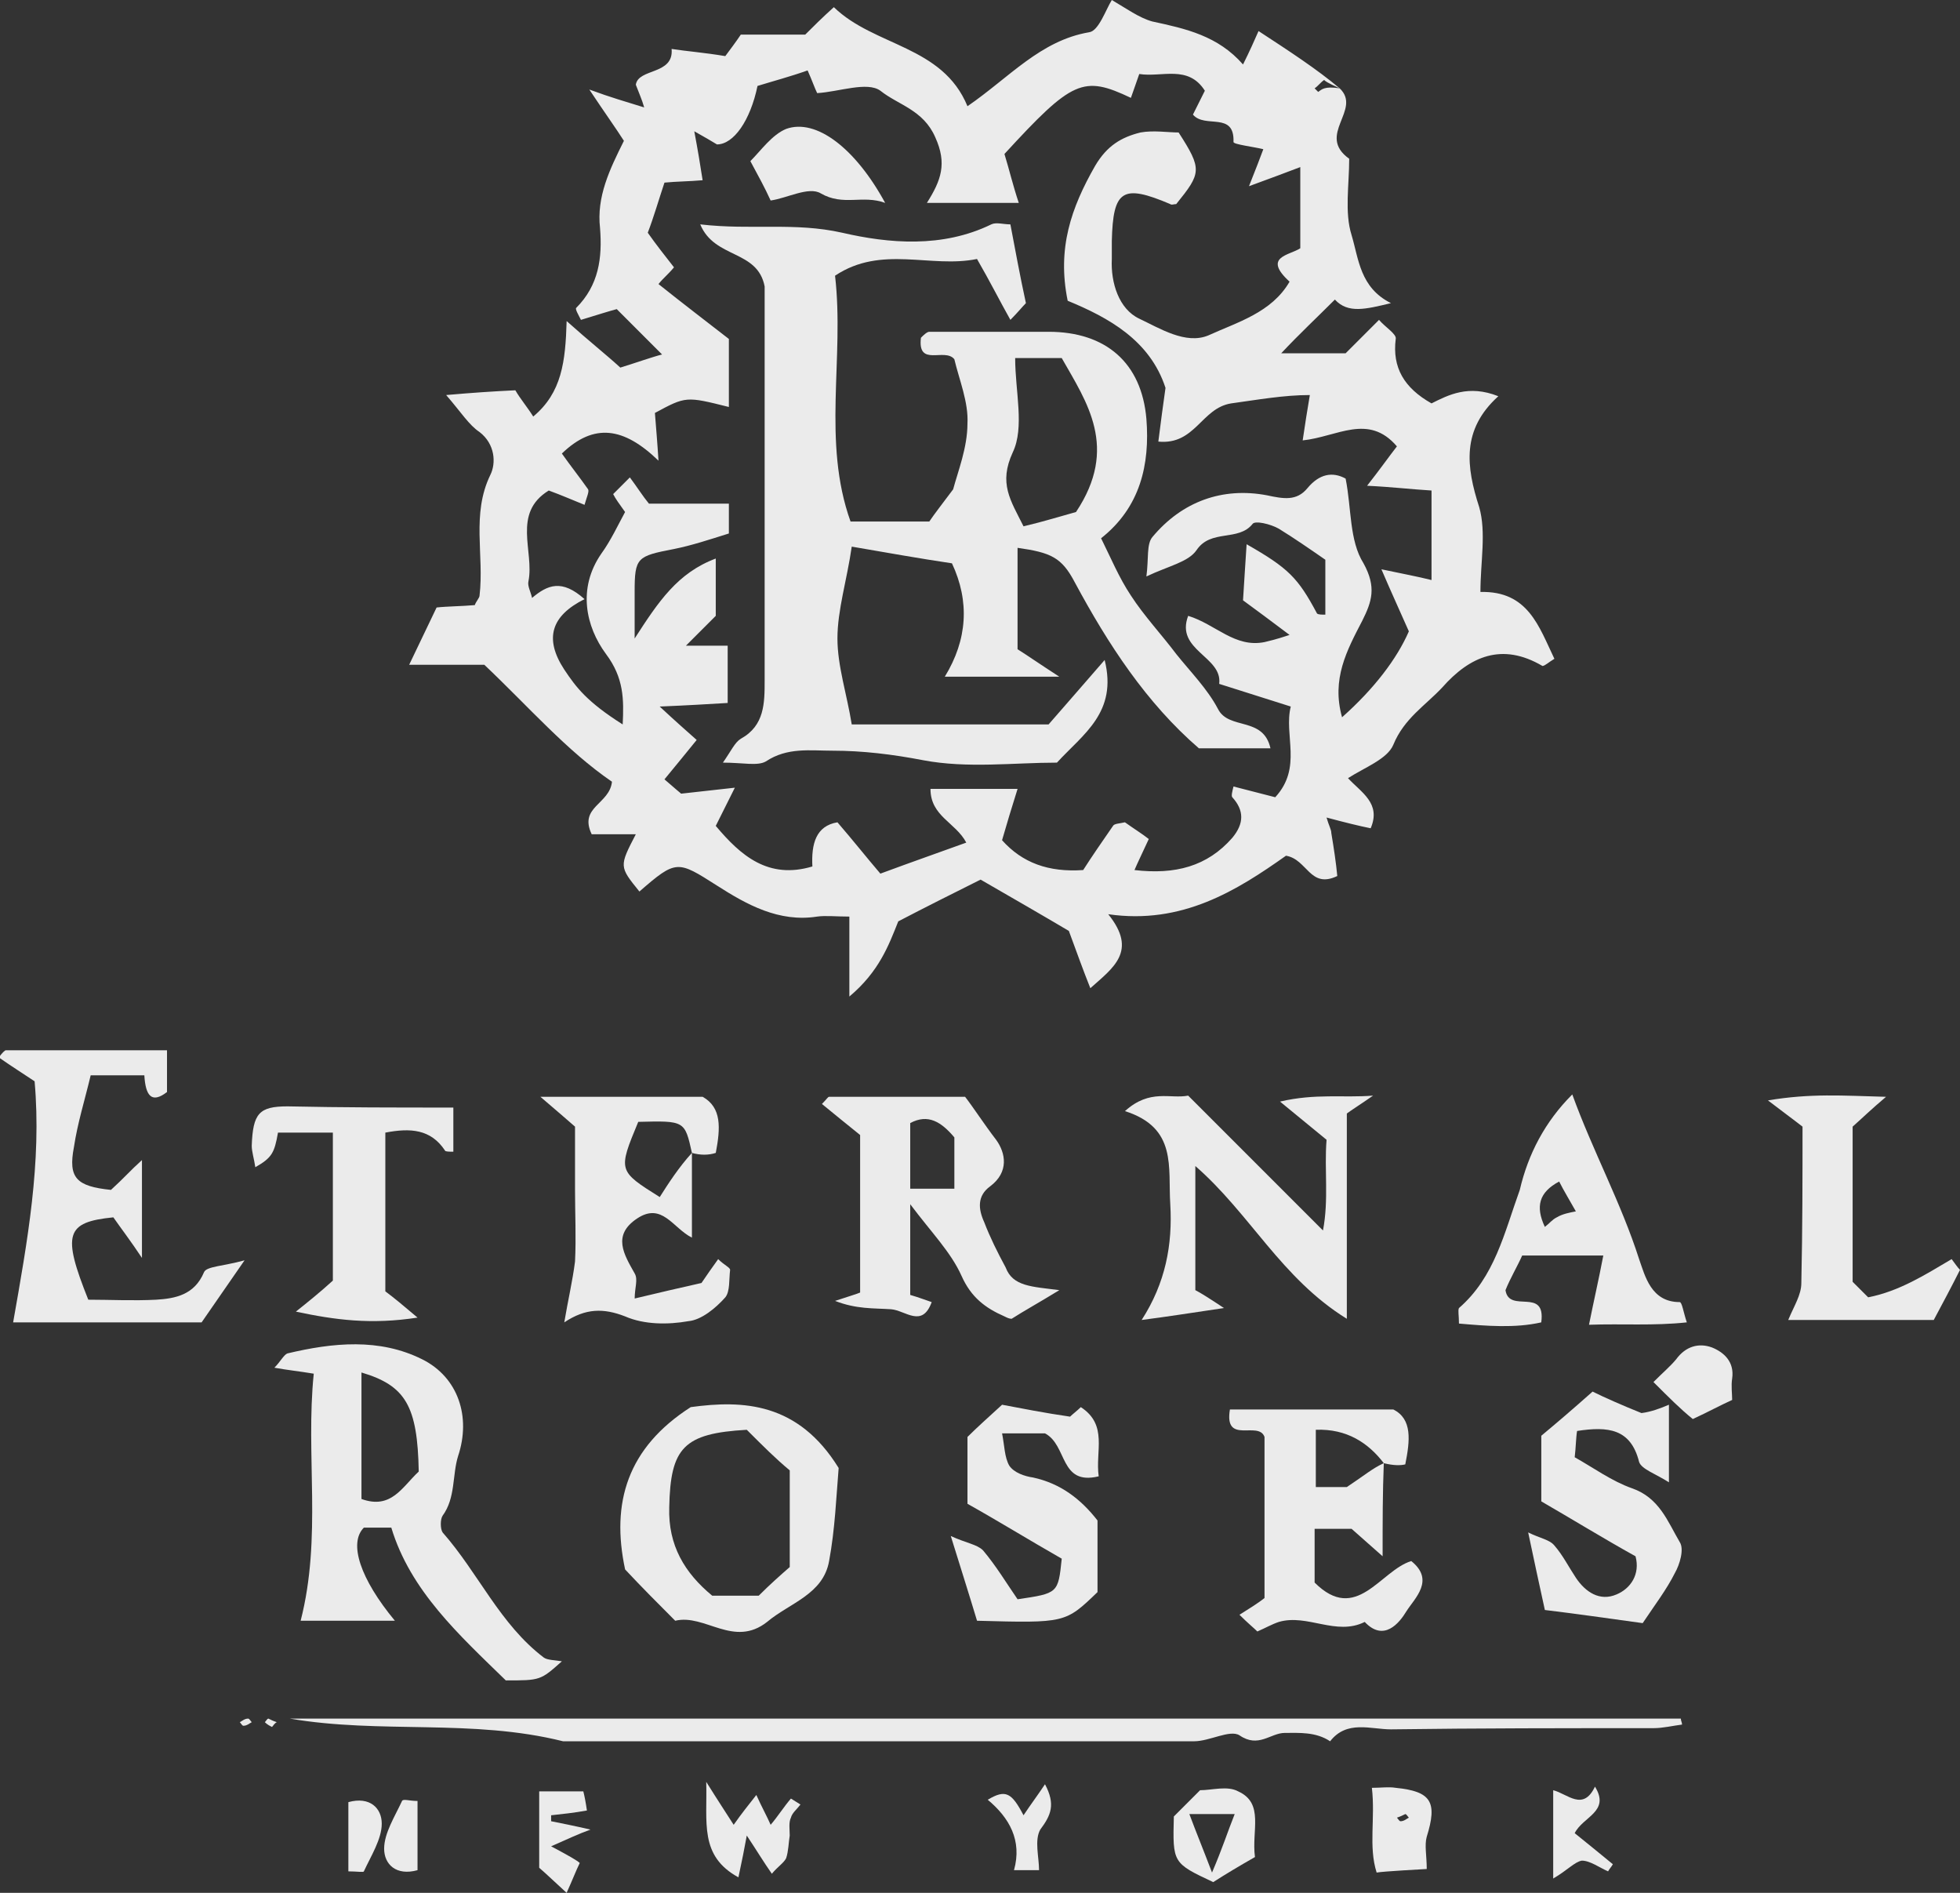 <svg xmlns="http://www.w3.org/2000/svg" width="87" height="84" viewBox="0 0 87 84" fill="none"><rect x="0" y="0" width="87" height="84" fill="#333333" stroke="none"/><g clip-path="url(#clip0_952_46463)"><path d="M59.465 3.92C60.471 4.873 58.406 5.985 59.888 7.045C59.888 8.21 59.676 9.428 59.994 10.434C60.312 11.494 60.365 12.765 61.742 13.453C60.63 13.718 59.835 13.93 59.253 13.294C58.459 14.089 57.664 14.83 56.87 15.678C57.77 15.678 58.723 15.678 59.729 15.678C60.153 15.254 60.63 14.777 61.212 14.195C61.477 14.512 62.006 14.83 61.953 15.042C61.794 16.313 62.324 17.214 63.542 17.902C64.283 17.531 65.183 17.055 66.507 17.584C64.866 19.067 65.078 20.709 65.66 22.51C65.978 23.622 65.713 24.946 65.713 26.27C67.831 26.217 68.308 27.806 68.996 29.236C68.731 29.395 68.572 29.554 68.466 29.554C66.666 28.495 65.236 29.13 64.019 30.507C63.277 31.302 62.324 31.884 61.847 33.05C61.583 33.685 60.577 34.056 59.835 34.533C60.418 35.168 61.318 35.645 60.841 36.757C60.312 36.651 59.676 36.492 58.882 36.28C58.988 36.651 59.094 36.81 59.094 36.969C59.2 37.605 59.306 38.293 59.359 38.876C58.141 39.458 58.035 38.134 57.082 37.975C54.911 39.511 52.475 41.047 49.192 40.571C50.516 42.212 49.404 42.954 48.398 43.854C48.08 43.06 47.815 42.318 47.444 41.312C46.28 40.623 44.903 39.829 43.526 39.035C42.255 39.67 41.09 40.253 39.872 40.888C39.449 41.947 39.025 43.113 37.701 44.225C37.701 42.848 37.701 41.842 37.701 40.676C37.119 40.676 36.642 40.623 36.272 40.676C34.577 40.941 33.148 40.147 31.824 39.299C30.076 38.187 30.023 38.134 28.382 39.564C27.482 38.452 27.482 38.452 28.223 37.022C27.482 37.022 26.793 37.022 26.264 37.022C25.681 35.804 27.058 35.698 27.164 34.691C25.152 33.315 23.457 31.355 21.498 29.501C20.492 29.501 19.38 29.501 18.162 29.501C18.586 28.601 18.956 27.859 19.38 26.959C19.857 26.906 20.492 26.906 21.075 26.853C21.127 26.694 21.286 26.535 21.286 26.429C21.498 24.628 20.916 22.828 21.763 21.08C22.028 20.55 21.975 19.703 21.286 19.173C20.81 18.855 20.492 18.326 19.804 17.531C21.021 17.425 21.816 17.372 22.875 17.32C23.087 17.69 23.404 18.061 23.669 18.485C24.94 17.425 25.099 16.048 25.152 14.248C26.158 15.148 26.899 15.731 27.535 16.313C28.223 16.101 28.964 15.837 29.388 15.731C28.911 15.254 28.276 14.618 27.376 13.718C27.164 13.771 26.476 13.983 25.787 14.195C25.681 13.983 25.522 13.718 25.575 13.665C26.581 12.659 26.74 11.441 26.634 10.117C26.476 8.739 27.058 7.521 27.694 6.25C27.323 5.668 26.899 5.085 26.158 3.973C27.164 4.343 27.746 4.502 28.594 4.767C28.488 4.396 28.382 4.185 28.223 3.761C28.329 3.019 29.917 3.337 29.811 2.172C30.5 2.278 31.241 2.331 32.194 2.49C32.353 2.278 32.671 1.854 32.883 1.536C33.995 1.536 34.842 1.536 35.742 1.536C36.113 1.166 36.483 0.795 37.013 0.318C38.813 2.066 41.832 2.013 42.944 4.714C44.797 3.443 46.174 1.801 48.345 1.431C48.768 1.378 49.086 0.424 49.351 0C49.986 0.371 50.569 0.795 51.151 0.954C52.634 1.272 54.063 1.589 55.175 2.861C55.493 2.225 55.652 1.854 55.864 1.378C57.241 2.278 58.459 3.072 59.465 3.92C58.882 3.655 58.829 3.602 58.776 3.549C58.617 3.655 58.511 3.814 58.353 3.92C58.406 3.973 58.459 4.026 58.511 4.079C58.67 3.973 58.776 3.814 59.465 3.92ZM57.294 31.355C56.129 30.984 55.123 30.666 54.117 30.349C54.275 29.13 52.157 28.866 52.74 27.33C53.958 27.7 54.805 28.76 56.129 28.495C56.34 28.442 56.605 28.389 57.241 28.177C56.393 27.541 55.758 27.065 55.175 26.641C55.228 25.741 55.281 24.999 55.334 24.152C57.188 25.211 57.611 25.635 58.459 27.224C58.511 27.277 58.67 27.277 58.829 27.277C58.829 26.482 58.829 25.688 58.829 24.84C58.141 24.364 57.452 23.887 56.764 23.463C56.393 23.251 55.705 23.093 55.599 23.251C54.964 24.046 53.746 23.463 53.11 24.417C52.74 24.946 51.892 25.105 50.886 25.582C50.992 24.787 50.886 24.152 51.151 23.834C52.475 22.245 54.275 21.61 56.234 21.98C56.976 22.139 57.558 22.245 58.035 21.663C58.564 21.027 59.147 20.921 59.729 21.239C59.994 22.563 59.888 23.993 60.524 24.999C61.106 26.058 60.894 26.694 60.471 27.541C59.782 28.866 59.094 30.137 59.571 31.831C61 30.56 62.006 29.236 62.536 28.018C62.165 27.171 61.794 26.376 61.318 25.264C62.324 25.476 62.907 25.582 63.542 25.741C63.542 24.47 63.542 23.145 63.542 21.768C62.642 21.715 61.794 21.61 60.682 21.557C61.265 20.815 61.636 20.285 62.006 19.809C60.736 18.326 59.359 19.385 57.823 19.544C57.929 18.802 58.035 18.167 58.141 17.531C56.976 17.531 55.811 17.743 54.646 17.902C53.322 18.114 53.057 19.756 51.416 19.597C51.522 18.75 51.628 17.955 51.734 17.214C51.045 15.095 49.192 14.089 47.392 13.347C46.915 11.017 47.55 9.216 48.609 7.362C49.139 6.462 49.774 6.091 50.622 5.879C51.204 5.774 51.84 5.879 52.316 5.879C53.375 7.521 53.322 7.68 52.21 9.057C52.104 9.057 51.998 9.11 51.945 9.057C49.827 8.157 49.404 8.422 49.351 10.699C49.351 10.964 49.351 11.229 49.351 11.494C49.298 12.553 49.669 13.718 50.569 14.142C51.469 14.565 52.634 15.307 53.64 14.883C54.911 14.301 56.446 13.877 57.241 12.5C56.023 11.388 57.241 11.335 57.717 11.017C57.717 9.852 57.717 8.739 57.717 7.415C57.029 7.68 56.446 7.892 55.44 8.263C55.758 7.468 55.917 7.045 56.076 6.621C55.652 6.515 54.752 6.409 54.752 6.303C54.805 4.926 53.481 5.721 52.952 5.085C53.11 4.767 53.269 4.449 53.481 4.026C52.74 2.861 51.575 3.443 50.569 3.284C50.41 3.761 50.304 4.026 50.198 4.343C48.08 3.337 47.603 3.549 44.585 6.833C44.797 7.521 44.956 8.21 45.221 9.004C43.791 9.004 42.626 9.004 41.143 9.004C41.779 7.998 42.043 7.256 41.514 6.091C40.984 4.873 39.872 4.661 39.078 4.026C38.496 3.602 37.225 4.079 36.272 4.132C36.166 3.92 36.06 3.602 35.848 3.125C35.107 3.39 34.312 3.602 33.624 3.814C33.306 5.35 32.565 6.409 31.824 6.409C31.559 6.25 31.294 6.091 30.818 5.826C30.977 6.674 31.082 7.309 31.188 7.998C30.606 8.051 30.023 8.051 29.494 8.104C29.229 8.898 29.017 9.64 28.753 10.328C29.123 10.858 29.547 11.388 29.917 11.864C29.653 12.182 29.441 12.341 29.229 12.606C30.288 13.453 31.4 14.301 32.353 15.042C32.353 16.154 32.353 17.108 32.353 18.061C30.447 17.584 30.447 17.584 29.07 18.326C29.123 19.014 29.176 19.597 29.229 20.444C27.694 18.961 26.37 18.75 24.94 20.127C25.311 20.656 25.734 21.186 26.105 21.715C26.158 21.821 26.052 22.033 25.946 22.404C25.416 22.192 24.94 21.98 24.358 21.768C22.716 22.775 23.722 24.47 23.457 25.794C23.404 26.006 23.563 26.27 23.616 26.535C24.305 25.953 24.94 25.688 25.946 26.588C24.463 27.33 24.146 28.336 25.046 29.713C25.575 30.507 26.052 31.143 27.64 32.149C27.694 31.037 27.694 30.084 26.899 29.024C25.999 27.806 25.628 26.111 26.687 24.576C27.111 23.993 27.429 23.304 27.746 22.722C27.482 22.351 27.323 22.139 27.217 21.927C27.482 21.663 27.694 21.451 27.958 21.186C28.276 21.61 28.541 22.033 28.805 22.351C30.129 22.351 31.241 22.351 32.353 22.351C32.353 22.881 32.353 23.251 32.353 23.675C31.506 23.94 30.712 24.205 29.917 24.364C28.276 24.681 28.17 24.734 28.17 26.27C28.17 26.853 28.17 27.436 28.17 28.336C29.229 26.694 30.076 25.423 31.771 24.787C31.771 25.582 31.771 26.217 31.771 27.33C31.559 27.541 31.029 28.071 30.447 28.654C31.029 28.654 31.718 28.654 32.3 28.654C32.3 29.607 32.3 30.401 32.3 31.196C31.4 31.249 30.553 31.302 29.282 31.355C30.023 32.043 30.447 32.414 30.924 32.838C30.447 33.42 30.023 33.95 29.494 34.586C29.917 34.956 30.235 35.221 30.235 35.221C31.135 35.115 31.718 35.062 32.618 34.956C32.247 35.698 32.035 36.121 31.771 36.651C32.883 37.975 34.101 39.035 36.06 38.452C36.007 37.446 36.219 36.651 37.172 36.492C37.86 37.287 38.443 38.028 39.078 38.77C40.508 38.24 41.726 37.816 42.891 37.393C42.414 36.492 41.302 36.227 41.302 35.009C42.573 35.009 43.791 35.009 45.168 35.009C44.903 35.857 44.691 36.545 44.479 37.287C45.379 38.293 46.544 38.717 48.08 38.611C48.451 38.028 48.927 37.34 49.404 36.651C49.457 36.545 49.721 36.545 49.933 36.492C50.304 36.757 50.727 37.022 50.992 37.234C50.675 37.922 50.516 38.24 50.357 38.611C52.157 38.823 53.587 38.452 54.699 37.181C55.228 36.545 55.228 35.963 54.699 35.38C54.646 35.327 54.699 35.115 54.752 34.903C55.387 35.062 55.97 35.221 56.605 35.38C57.823 34.056 56.976 32.626 57.294 31.355Z" fill="white" fill-opacity="0.9"></path><path d="M13.927 60.961C13.292 60.855 12.762 60.802 12.18 60.696C12.444 60.431 12.603 60.114 12.762 60.061C14.774 59.584 16.84 59.372 18.746 60.326C20.334 61.12 20.917 62.868 20.334 64.616C20.07 65.463 20.228 66.469 19.646 67.264C19.54 67.423 19.54 67.846 19.646 68.005C21.235 69.806 22.188 72.084 24.147 73.566C24.306 73.672 24.623 73.672 24.941 73.725C23.988 74.573 23.988 74.573 22.452 74.573C20.387 72.56 18.216 70.6 17.369 67.793C16.84 67.793 16.522 67.793 16.151 67.793C15.463 68.482 15.992 70.071 17.528 71.925C16.098 71.925 14.721 71.925 13.345 71.925C14.298 68.217 13.556 64.563 13.927 60.961ZM18.587 65.304C18.534 62.391 18.004 61.491 16.045 60.908C16.045 62.815 16.045 64.722 16.045 66.522C17.369 66.999 17.846 65.993 18.587 65.304Z" fill="white" fill-opacity="0.9"></path><path d="M12.867 76.268C33.465 76.268 54.011 76.268 74.609 76.268C74.609 76.374 74.662 76.427 74.662 76.533C74.239 76.586 73.815 76.692 73.391 76.692C69.526 76.692 65.66 76.692 61.742 76.745C60.842 76.745 59.783 76.321 59.041 77.274C58.406 76.85 57.664 76.903 57.029 76.903C56.394 76.903 55.864 77.592 55.017 77.009C54.593 76.745 53.693 77.274 53.005 77.274C43.685 77.274 34.313 77.274 24.993 77.274C20.969 76.268 16.892 76.956 12.867 76.268Z" fill="white" fill-opacity="0.9"></path><path d="M47.022 57.254C46.069 57.837 45.486 58.154 44.904 58.525C44.798 58.525 44.692 58.472 44.586 58.419C43.739 58.049 43.103 57.572 42.68 56.619C42.203 55.559 41.356 54.712 40.403 53.441C40.403 55.083 40.403 56.301 40.403 57.466C40.773 57.572 41.038 57.678 41.356 57.784C40.932 58.949 40.191 58.154 39.556 58.102C38.761 58.049 38.02 58.102 37.067 57.731C37.543 57.572 38.073 57.413 38.179 57.36C38.179 54.712 38.179 52.593 38.179 50.369C37.649 49.945 37.067 49.468 36.484 48.992C36.696 48.78 36.749 48.674 36.802 48.674C38.708 48.674 40.615 48.674 42.839 48.674C43.209 49.151 43.686 49.892 44.215 50.581C44.639 51.163 44.798 52.011 43.951 52.646C43.368 53.07 43.421 53.653 43.686 54.235C43.951 54.924 44.268 55.559 44.639 56.248C44.957 57.095 45.804 57.095 47.022 57.254ZM42.362 50.475C41.78 49.786 41.197 49.416 40.403 49.839C40.403 50.898 40.403 51.905 40.403 52.752C41.144 52.752 41.727 52.752 42.362 52.752C42.362 51.958 42.362 51.163 42.362 50.475Z" fill="white" fill-opacity="0.9"></path><path d="M4.925 52.805C5.507 52.276 5.772 51.958 6.301 51.481C6.301 53.07 6.301 54.235 6.301 55.824C5.772 55.03 5.401 54.553 5.031 54.023C2.913 54.235 2.754 54.765 3.919 57.678C4.872 57.678 5.931 57.731 6.937 57.678C7.784 57.625 8.631 57.466 9.055 56.46C9.161 56.195 9.902 56.195 10.855 55.93C10.008 57.148 9.426 57.995 8.949 58.684C5.984 58.684 3.283 58.684 0.583 58.684C1.218 55.083 1.854 51.587 1.536 47.985C1.059 47.668 0.477 47.297 -0.053 46.926C0.106 46.714 0.212 46.608 0.265 46.608C2.595 46.608 4.978 46.608 7.413 46.608C7.413 47.191 7.413 47.774 7.413 48.462C6.725 48.992 6.46 48.621 6.407 47.721C5.613 47.721 4.766 47.721 4.025 47.721C3.76 48.833 3.442 49.839 3.283 50.898C3.018 52.276 3.389 52.646 4.925 52.805Z" fill="white" fill-opacity="0.9"></path><path d="M61.424 64.933C61.371 66.257 61.371 67.476 61.371 69.064C60.841 68.588 60.524 68.323 59.994 67.846C59.729 67.846 59.094 67.846 58.353 67.846C58.353 68.641 58.353 69.382 58.353 70.23C60.206 72.084 61.265 69.7 62.642 69.276C63.701 70.124 62.801 70.918 62.43 71.501C62.112 72.031 61.424 72.878 60.577 71.978C59.306 72.613 58.035 71.607 56.764 71.978C56.446 72.084 56.182 72.242 55.811 72.401C55.652 72.242 55.387 72.031 55.017 71.66C55.44 71.395 55.864 71.13 56.129 70.918C56.129 68.376 56.129 66.046 56.129 63.768C55.864 63.027 54.328 64.139 54.593 62.55C56.923 62.55 59.253 62.55 61.847 62.55C62.695 62.974 62.589 63.927 62.377 64.986C62.165 65.039 61.847 65.039 61.424 64.933C60.736 64.033 59.782 63.398 58.406 63.45C58.406 64.404 58.406 65.251 58.406 65.993C59.147 65.993 59.729 65.993 59.782 65.993C60.577 65.463 60.947 65.145 61.424 64.933Z" fill="white" fill-opacity="0.9"></path><path d="M37.226 65.146C37.12 66.417 37.067 67.847 36.802 69.277C36.537 70.76 35.055 71.131 34.049 71.978C32.566 73.143 31.295 71.607 29.971 71.925C29.23 71.183 28.489 70.442 27.747 69.648C27.112 66.682 27.853 64.245 30.66 62.445C32.989 62.127 35.425 62.233 37.226 65.146ZM33.148 63.451C30.342 63.61 29.759 64.245 29.706 66.894C29.654 68.588 30.395 69.806 31.613 70.813C32.354 70.813 33.042 70.813 33.678 70.813C34.154 70.336 34.631 69.912 35.055 69.542C35.055 68.112 35.055 66.682 35.055 65.252C34.419 64.722 33.89 64.192 33.148 63.451Z" fill="white" fill-opacity="0.9"></path><path d="M52.74 48.621C54.699 50.581 56.605 52.487 58.724 54.606C58.988 53.229 58.777 51.905 58.883 50.581C58.3 50.104 57.718 49.627 56.817 48.886C58.406 48.515 59.624 48.727 60.948 48.621C60.418 48.992 59.995 49.256 59.783 49.415C59.783 52.646 59.783 55.453 59.783 58.525C56.87 56.724 55.493 53.864 53.058 51.746C53.058 53.599 53.058 55.294 53.058 57.254C53.27 57.36 53.693 57.625 54.329 58.048C52.899 58.26 51.893 58.419 50.675 58.578C51.734 56.936 52.052 55.241 51.946 53.441C51.84 51.799 52.264 50.051 49.934 49.309C51.046 48.303 51.946 48.78 52.74 48.621Z" fill="white" fill-opacity="0.9"></path><path d="M30.713 51.163C30.713 52.487 30.713 53.706 30.713 54.924C29.866 54.5 29.389 53.335 28.277 54.076C27.165 54.818 27.695 55.665 28.172 56.513C28.33 56.778 28.172 57.148 28.172 57.625C29.284 57.36 30.184 57.148 31.137 56.936C31.349 56.619 31.613 56.248 31.878 55.877C32.143 56.142 32.408 56.248 32.408 56.354C32.355 56.778 32.408 57.307 32.196 57.572C31.772 58.049 31.137 58.578 30.554 58.631C29.654 58.79 28.595 58.79 27.748 58.419C26.795 58.049 26 58.049 25.047 58.684C25.206 57.731 25.418 56.83 25.524 55.983C25.577 54.924 25.524 53.864 25.524 52.805C25.524 51.852 25.524 50.846 25.524 49.998C25.1 49.627 24.73 49.31 23.988 48.674C26.636 48.674 28.807 48.674 31.19 48.674C32.037 49.151 31.984 50.051 31.772 51.163C31.454 51.269 31.084 51.269 30.713 51.163C30.395 49.733 30.395 49.733 28.33 49.786C27.43 51.958 27.43 51.958 29.284 53.123C29.654 52.54 30.131 51.799 30.713 51.163Z" fill="white" fill-opacity="0.9"></path><path d="M74.08 62.338C74.08 63.45 74.08 64.51 74.08 65.781C73.498 65.41 72.862 65.198 72.757 64.88C72.386 63.398 71.38 63.292 70.003 63.503C69.95 63.821 69.95 64.245 69.897 64.669C70.744 65.145 71.539 65.728 72.439 66.046C73.657 66.469 74.027 67.529 74.557 68.429C74.769 68.747 74.557 69.435 74.345 69.806C73.974 70.547 73.445 71.236 72.915 72.031C71.38 71.819 69.897 71.607 68.573 71.448C68.309 70.23 68.097 69.276 67.832 68.005C68.362 68.27 68.785 68.323 68.997 68.588C69.368 69.012 69.632 69.541 69.95 70.018C70.374 70.653 71.009 71.077 71.751 70.759C72.386 70.495 72.809 69.859 72.598 69.065C71.168 68.27 69.791 67.423 68.415 66.628C68.415 65.569 68.415 64.669 68.415 63.715C69.05 63.186 69.738 62.603 70.691 61.756C71.221 62.02 72.068 62.391 72.862 62.709C73.286 62.656 73.71 62.497 74.08 62.338Z" fill="white" fill-opacity="0.9"></path><path d="M69.79 48.568C70.691 51.057 71.961 53.388 72.756 55.877C73.02 56.619 73.285 57.784 74.556 57.784C74.662 57.784 74.715 58.208 74.874 58.684C73.391 58.843 72.014 58.737 70.532 58.79C70.743 57.731 70.955 56.83 71.167 55.718C69.896 55.718 68.784 55.718 67.566 55.718C67.355 56.195 67.037 56.724 66.825 57.254C66.984 58.313 68.625 57.095 68.413 58.684C67.249 58.949 65.978 58.843 64.76 58.737C64.76 58.366 64.707 58.154 64.76 58.049C66.348 56.672 66.772 54.712 67.46 52.805C67.831 51.216 68.572 49.786 69.79 48.568ZM68.572 54.447C68.784 54.288 68.89 54.129 69.102 54.023C69.367 53.864 69.684 53.812 69.949 53.758C69.684 53.282 69.42 52.858 69.208 52.434C68.308 52.911 68.149 53.547 68.572 54.447Z" fill="white" fill-opacity="0.9"></path><path d="M44.48 62.339C45.327 62.498 46.386 62.709 47.498 62.868C47.604 62.762 47.816 62.603 47.975 62.445C49.193 63.239 48.61 64.404 48.769 65.516C47.022 65.94 47.392 64.139 46.386 63.61C45.963 63.61 45.327 63.61 44.48 63.61C44.586 64.139 44.586 64.669 44.798 65.04C45.01 65.358 45.486 65.516 45.857 65.569C47.075 65.834 47.975 66.523 48.716 67.476C48.716 68.535 48.716 69.595 48.716 70.654C47.286 72.031 47.286 72.031 43.368 71.925C43.05 70.866 42.68 69.701 42.203 68.165C42.892 68.482 43.368 68.535 43.633 68.8C44.215 69.489 44.692 70.283 45.168 70.972C46.969 70.707 46.969 70.707 47.128 69.171C45.645 68.323 44.268 67.476 42.944 66.735C42.944 65.622 42.944 64.722 42.944 63.769C43.368 63.345 43.845 62.921 44.48 62.339Z" fill="white" fill-opacity="0.9"></path><path d="M20.123 49.151C20.123 49.892 20.123 50.475 20.123 51.11C19.964 51.11 19.752 51.11 19.752 51.057C19.117 50.104 18.216 50.051 17.104 50.263C17.104 52.646 17.104 55.083 17.104 57.307C17.528 57.625 17.846 57.89 18.534 58.472C16.469 58.79 14.88 58.578 13.133 58.207C13.663 57.784 14.192 57.36 14.775 56.83C14.775 54.712 14.775 52.54 14.775 50.263C13.98 50.263 13.186 50.263 12.339 50.263C12.18 51.163 12.074 51.375 11.333 51.799C11.28 51.428 11.174 51.11 11.174 50.846C11.227 49.415 11.492 49.098 12.762 49.098C15.198 49.151 17.634 49.151 20.123 49.151Z" fill="white" fill-opacity="0.9"></path><path d="M87 56.353C86.629 57.095 86.258 57.784 85.835 58.578C83.717 58.578 81.652 58.578 79.375 58.578C79.639 57.942 79.957 57.466 79.957 56.936C80.01 54.553 80.01 52.222 80.01 49.998C79.534 49.627 79.163 49.362 78.475 48.833C80.381 48.515 81.758 48.621 83.717 48.674C83.028 49.256 82.711 49.574 82.234 49.998C82.234 52.117 82.234 54.5 82.234 56.883C82.393 57.042 82.658 57.307 82.923 57.572C84.299 57.307 85.464 56.565 86.629 55.877C86.788 56.089 86.894 56.248 87 56.353Z" fill="white" fill-opacity="0.9"></path><path d="M55.705 82.412C54.964 82.835 54.434 83.153 53.852 83.524C52.051 82.677 52.051 82.677 52.104 80.611C52.475 80.24 52.846 79.869 53.269 79.446C53.799 79.446 54.487 79.234 54.964 79.499C56.129 80.028 55.546 81.246 55.705 82.412ZM54.805 80.505C53.905 80.505 53.481 80.505 52.793 80.505C53.11 81.352 53.375 81.988 53.799 83.1C54.275 81.988 54.487 81.299 54.805 80.505Z" fill="white" fill-opacity="0.9"></path><path d="M32.566 80.981C32.936 80.452 33.201 80.134 33.572 79.657C33.836 80.24 34.048 80.611 34.207 80.981C34.525 80.611 34.789 80.187 35.107 79.816C35.266 79.922 35.372 79.975 35.531 80.081C35.372 80.293 35.16 80.452 35.107 80.664C35.001 80.876 35.054 81.193 35.054 81.458C35.001 81.776 35.001 82.147 34.895 82.464C34.789 82.676 34.525 82.835 34.26 83.153C33.889 82.623 33.572 82.094 33.148 81.458C33.042 82.041 32.936 82.57 32.777 83.312C31.03 82.358 31.401 80.876 31.348 79.075C31.877 79.922 32.195 80.399 32.566 80.981Z" fill="white" fill-opacity="0.9"></path><path d="M63.33 82.942C63.33 82.942 61.371 83.047 61.106 83.1C60.736 81.935 61.053 80.717 60.895 79.34C61.318 79.34 61.636 79.287 61.954 79.34C63.542 79.499 63.807 79.975 63.33 81.511C63.224 81.882 63.33 82.359 63.33 82.942ZM62.536 80.664C62.483 80.611 62.43 80.505 62.377 80.505C62.271 80.558 62.165 80.611 62.007 80.664C62.059 80.717 62.112 80.823 62.165 80.823C62.324 80.823 62.43 80.717 62.536 80.664Z" fill="white" fill-opacity="0.9"></path><path d="M73.393 61.332C73.816 60.908 74.134 60.643 74.399 60.325C74.822 59.743 75.405 59.584 75.987 59.796C76.517 60.008 76.993 60.431 76.887 61.173C76.834 61.491 76.887 61.861 76.887 62.126C76.305 62.391 75.828 62.656 75.14 62.974C74.611 62.55 74.081 62.02 73.393 61.332Z" fill="white" fill-opacity="0.9"></path><path d="M24.463 81.935C25.257 82.358 25.628 82.57 25.734 82.676C25.575 82.994 25.416 83.418 25.151 84C24.569 83.471 24.304 83.206 23.934 82.888C23.934 81.776 23.934 80.663 23.934 79.498C24.569 79.498 25.151 79.498 25.893 79.498C25.946 79.71 25.999 79.975 26.052 80.346C25.469 80.452 24.94 80.505 24.463 80.558C24.463 80.663 24.463 80.716 24.463 80.822C24.993 80.928 25.522 81.034 26.21 81.193C25.628 81.405 25.31 81.564 24.463 81.935Z" fill="white" fill-opacity="0.9"></path><path d="M68.943 83.365C68.943 81.776 68.943 80.664 68.943 79.446C69.579 79.605 70.267 80.399 70.797 79.287C71.485 80.399 70.267 80.611 69.897 81.352C70.426 81.776 71.008 82.253 71.591 82.73C71.538 82.835 71.432 82.941 71.379 83.047C71.008 82.888 70.585 82.571 70.214 82.571C69.897 82.624 69.579 82.994 68.943 83.365Z" fill="white" fill-opacity="0.9"></path><path d="M46.121 82.994C45.697 82.994 45.485 82.994 45.009 82.994C45.379 81.67 44.797 80.664 43.844 79.869C44.638 79.393 44.903 79.552 45.432 80.558C45.75 80.081 46.068 79.658 46.385 79.181C46.862 80.081 46.65 80.558 46.174 81.194C45.909 81.67 46.121 82.412 46.121 82.994Z" fill="white" fill-opacity="0.9"></path><path d="M15.463 83.047C15.463 81.935 15.463 80.982 15.463 79.975C16.416 79.711 16.945 80.24 16.945 80.929C16.945 81.617 16.469 82.359 16.151 83.047C16.151 83.1 15.834 83.047 15.463 83.047Z" fill="white" fill-opacity="0.9"></path><path d="M18.533 79.923C18.533 81.035 18.533 81.988 18.533 82.994C17.58 83.259 17.051 82.73 17.051 82.041C17.051 81.353 17.527 80.611 17.845 79.923C17.898 79.817 18.163 79.923 18.533 79.923Z" fill="white" fill-opacity="0.9"></path><path d="M11.174 76.427C11.068 76.48 10.962 76.586 10.803 76.586C10.75 76.586 10.697 76.48 10.645 76.427C10.75 76.374 10.856 76.268 11.015 76.268C11.068 76.268 11.121 76.374 11.174 76.427Z" fill="white" fill-opacity="0.9"></path><path d="M12.074 76.639C11.968 76.586 11.862 76.533 11.756 76.427C11.809 76.374 11.862 76.268 11.915 76.268C12.021 76.321 12.127 76.374 12.285 76.427C12.18 76.48 12.127 76.586 12.074 76.639Z" fill="white" fill-opacity="0.9"></path><path d="M37.066 12.235C37.489 15.889 36.483 19.597 37.754 23.145C38.866 23.145 39.925 23.145 41.249 23.145C41.461 22.828 41.831 22.351 42.308 21.715C42.52 20.921 42.943 19.862 42.943 18.802C42.996 17.849 42.573 16.843 42.361 15.942C41.937 15.413 40.719 16.313 40.878 14.989C40.984 14.883 41.143 14.724 41.249 14.724C42.996 14.724 44.797 14.724 46.544 14.724C49.086 14.724 50.674 16.101 50.886 18.59C51.045 20.603 50.621 22.51 48.874 23.887C49.297 24.734 49.668 25.635 50.198 26.429C50.78 27.329 51.574 28.177 52.21 29.024C52.845 29.819 53.587 30.56 54.063 31.461C54.54 32.414 56.075 31.778 56.393 33.208C55.175 33.208 54.275 33.208 53.216 33.208C50.886 31.196 49.192 28.601 47.709 25.846C47.127 24.734 46.65 24.522 45.167 24.311C45.167 25.794 45.167 27.276 45.167 28.812C45.591 29.077 46.12 29.448 47.021 30.031C45.114 30.031 43.579 30.031 41.937 30.031C42.943 28.389 43.049 26.694 42.255 24.999C40.825 24.787 39.343 24.522 37.807 24.258C37.595 25.741 37.172 27.065 37.172 28.336C37.172 29.554 37.595 30.825 37.807 32.149C40.56 32.149 43.473 32.149 46.544 32.149C47.232 31.355 48.027 30.454 49.033 29.289C49.615 31.619 48.08 32.573 46.915 33.844C45.008 33.844 42.943 34.109 40.984 33.738C39.607 33.473 38.283 33.314 36.96 33.314C35.954 33.314 34.947 33.156 33.994 33.791C33.624 34.003 32.988 33.844 32.088 33.844C32.459 33.314 32.618 32.944 32.882 32.785C33.941 32.202 33.941 31.196 33.941 30.189C33.941 26.906 33.941 23.675 33.941 20.391C33.941 17.743 33.941 15.095 33.941 12.712C33.624 11.07 31.718 11.493 31.082 9.957C33.359 10.222 35.265 9.852 37.383 10.328C39.448 10.805 41.831 11.017 44.002 9.957C44.214 9.852 44.532 9.957 44.849 9.957C45.061 11.07 45.273 12.235 45.538 13.453C45.379 13.612 45.167 13.877 44.849 14.195C44.373 13.347 43.949 12.5 43.367 11.493C41.302 11.917 39.131 10.858 37.066 12.235ZM47.762 22.722C49.668 19.862 48.239 17.849 47.127 15.889C46.332 15.889 45.75 15.889 45.061 15.889C45.061 17.372 45.485 18.961 44.955 20.073C44.32 21.451 44.849 22.192 45.432 23.357C46.332 23.145 47.179 22.881 47.762 22.722Z" fill="white" fill-opacity="0.9"></path><path d="M39.29 9.004C38.284 8.634 37.437 9.163 36.431 8.581C35.901 8.263 34.948 8.792 34.207 8.898C33.942 8.316 33.677 7.839 33.307 7.151C33.783 6.674 34.26 5.985 34.895 5.721C36.219 5.244 37.966 6.568 39.29 9.004Z" fill="white" fill-opacity="0.9"></path></g><defs><clipPath id="clip0_952_46463"><rect width="87" height="84" fill="white"></rect></clipPath></defs></svg>